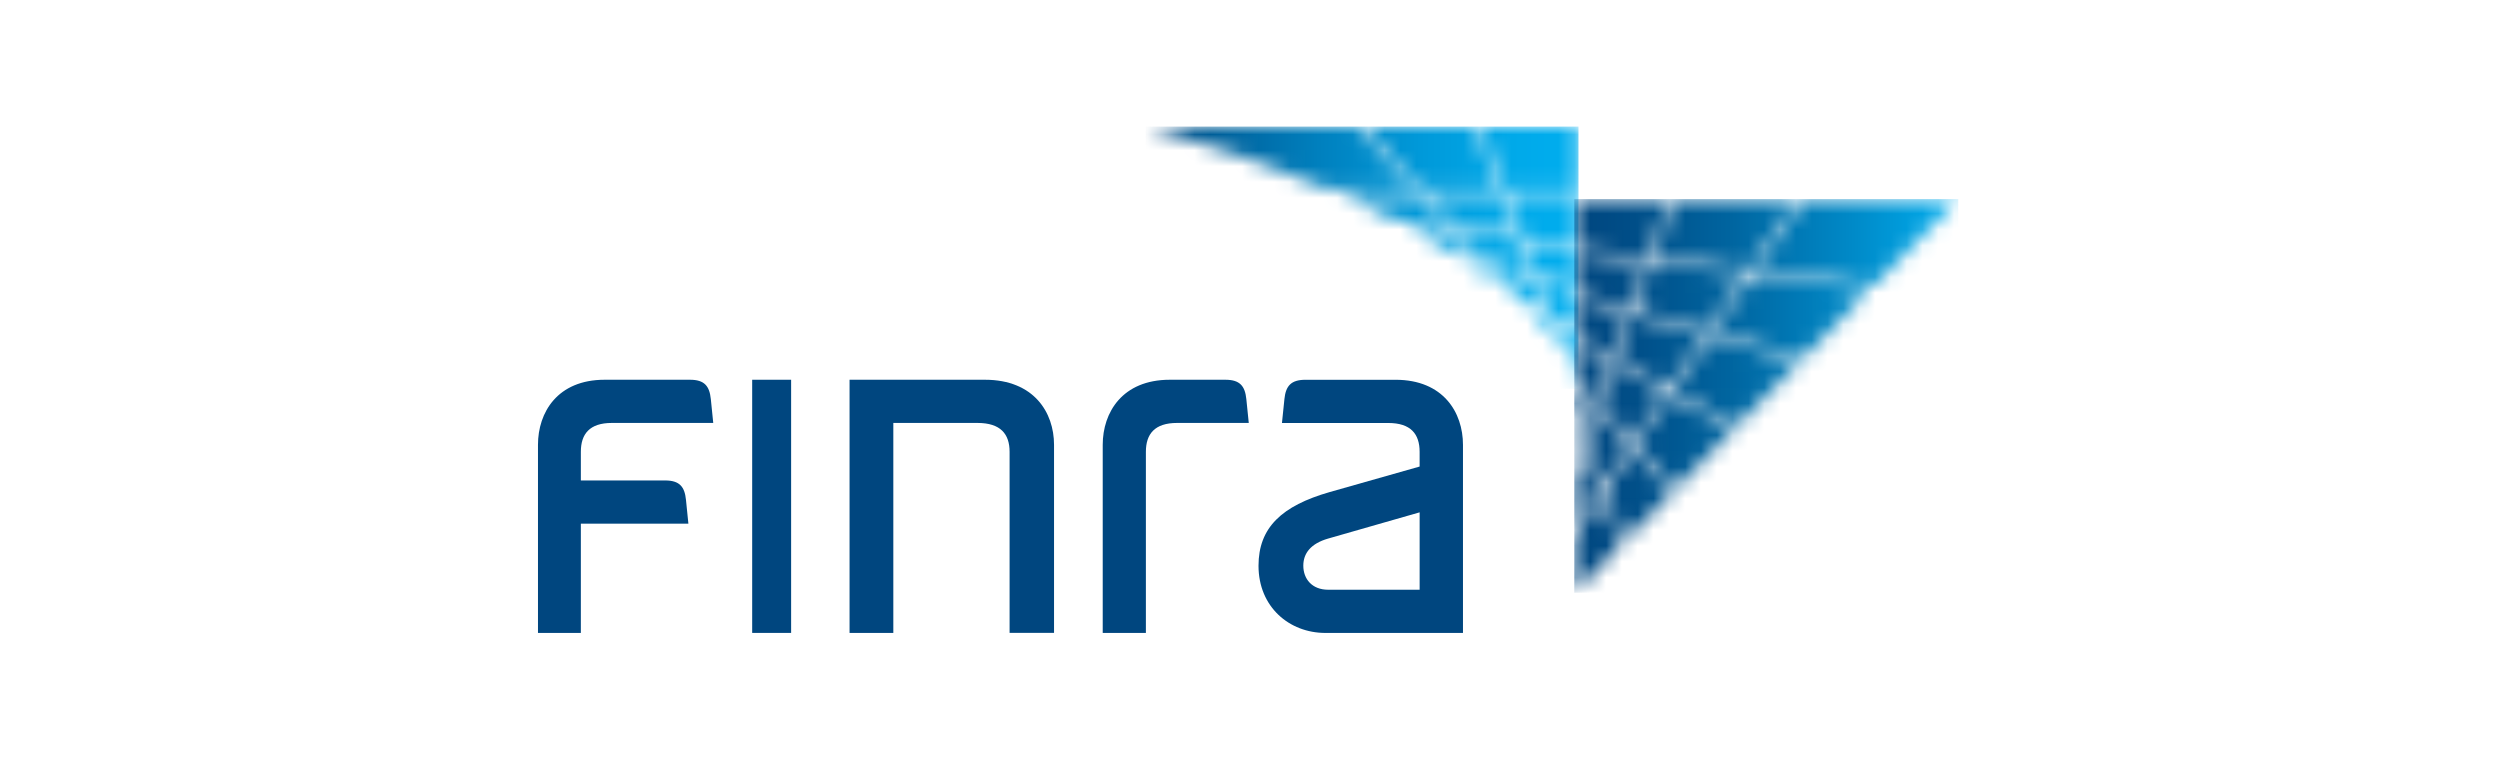 <svg width="158" height="48" viewBox="0 0 158 48" fill="none" xmlns="http://www.w3.org/2000/svg">
<rect x="47.538" y="24" width="2.461" height="16" fill="#00467F"></rect>
<path fill-rule="evenodd" clip-rule="evenodd" d="M88.199 24.002C91.22 24.002 92.46 26.073 92.46 28.113H92.46V40.002H83.768C81.484 40.002 79.538 38.361 79.538 35.756C79.538 33.347 81.002 31.969 84.038 31.098L89.72 29.486V28.555C89.72 27.432 89.164 26.733 87.74 26.733H81.02L81.175 25.223C81.26 24.4 81.581 24.002 82.507 24.002H88.199ZM82.369 35.749C82.369 36.591 82.92 37.271 83.939 37.271V37.271H89.721V32.38L83.943 34.036C82.835 34.354 82.369 34.975 82.369 35.749Z" fill="#00467F"></path>
<path d="M72.42 28.553C72.42 27.429 72.974 26.73 74.391 26.73H78.922C78.922 26.73 78.803 25.558 78.768 25.22C78.683 24.398 78.363 24 77.443 24H73.934C70.926 24 69.692 26.071 69.692 28.111V40H72.42V28.553H72.42Z" fill="#00467F"></path>
<path d="M61.778 26.73C63.236 26.73 63.806 27.429 63.806 28.553V39.999H66.615V28.111C66.615 26.07 65.343 24 62.248 24H53.692V40H56.458V26.73H61.778V26.73Z" fill="#00467F"></path>
<path d="M43.353 31.586C43.27 30.764 42.951 30.365 42.037 30.365H36.71V28.553C36.71 27.429 37.26 26.73 38.667 26.73H45.077C45.077 26.73 44.958 25.558 44.924 25.221C44.839 24.398 44.521 24 43.607 24H38.215C35.226 24 34 26.07 34 28.111V40H36.71V33.096H43.506C43.506 33.096 43.388 31.923 43.353 31.586" fill="#00467F"></path>
<mask id="mask0_5932_47066" style="mask-type:luminance" maskUnits="userSpaceOnUse" x="72" y="8" width="28" height="17">
<path fill-rule="evenodd" clip-rule="evenodd" d="M99.747 24.537C99.752 24.549 99.757 24.558 99.76 24.57V23.639L99.167 22.974L99.747 24.537ZM98.838 22.092L99.76 23.124V21.158L98.16 20.271L98.838 22.092ZM98.21 21.391L97.698 20.013L96.269 19.222L98.21 21.391ZM97.978 19.774L99.76 20.763V18.454L97.216 17.729L97.978 19.774ZM95.571 18.441L97.514 19.517L96.807 17.613L94.154 16.861L95.571 18.441ZM94.047 17.596L94.654 17.931L93.536 16.684L92.278 16.325C92.903 16.744 93.495 17.168 94.047 17.596V17.596ZM97.069 17.33L99.76 18.096V15.665L96.287 15.23L97.069 17.33ZM93.726 16.38L96.658 17.214L95.903 15.181L92.243 14.722L93.726 16.38ZM90.423 15.165C90.716 15.337 91.004 15.511 91.285 15.686L93.107 16.204L91.724 14.657L88.882 14.301C89.415 14.587 89.93 14.875 90.423 15.165V15.165ZM84.682 12.278C84.971 12.403 85.255 12.528 85.534 12.656C86.394 13.043 87.221 13.443 88.013 13.847L91.374 14.267L89.593 12.278H84.682V12.278ZM90.054 12.278L91.893 14.333L95.768 14.818L94.822 12.278H90.054ZM95.191 12.278L96.151 14.866L99.76 15.318V12.278H95.191V12.278ZM72.413 8C74.82 8.68 77.096 9.398 79.194 10.133C80.841 10.713 82.41 11.316 83.879 11.933H89.284L85.766 8H72.413ZM86.225 8L89.747 11.933H94.694L93.234 8H86.225ZM93.599 8L95.062 11.933H99.76V8H93.599Z" fill="white"></path>
</mask>
<g mask="url(#mask0_5932_47066)">
<rect x="72.413" y="8" width="27.348" height="16.57" fill="url(#paint0_linear_5932_47066)"></rect>
</g>
<mask id="mask1_5932_47066" style="mask-type:luminance" maskUnits="userSpaceOnUse" x="99" y="12" width="25" height="26">
<path fill-rule="evenodd" clip-rule="evenodd" d="M99.496 33.83V37.461C99.615 37.338 100.717 36.207 102.391 34.493L101.201 31.333L99.496 33.83ZM99.496 30.148V33.215L101.051 30.935L100.111 28.441L99.496 30.148ZM101.44 30.979L102.659 34.216C103.536 33.319 104.555 32.272 105.663 31.138L103.192 28.413L101.44 30.979ZM99.496 29.124L99.925 27.939L99.496 26.8V29.124ZM100.295 27.939L101.29 30.584L102.951 28.148L100.999 25.992L100.295 27.939ZM103.393 28.117L105.905 30.889C107.051 29.716 108.283 28.452 109.544 27.156L105.544 24.966L103.393 28.117ZM99.496 25.814L100.105 27.437L100.735 25.701L99.496 24.332V25.814ZM101.131 25.621L103.153 27.852L105.238 24.798L102.059 23.058L101.131 25.621ZM99.496 23.817L100.867 25.33L101.751 22.889L99.496 21.655V23.817ZM105.74 24.68L109.795 26.902C111.101 25.561 112.437 24.192 113.74 22.857L108.071 21.266L105.74 24.68ZM102.178 22.732L105.432 24.512L107.717 21.167L103.201 19.899L102.178 22.732ZM99.496 21.263L101.869 22.562L102.868 19.805L99.496 18.859V21.263H99.496ZM108.275 20.965L114.014 22.576C115.475 21.079 116.887 19.631 118.162 18.324L110.706 17.399L108.275 20.965ZM103.319 19.574L107.922 20.866L110.318 17.352L104.388 16.618L103.319 19.574ZM99.496 18.5L102.984 19.479L104.035 16.575L99.496 16.015V18.5V18.5ZM99.496 12.584V15.667L104.153 16.245L105.479 12.584H99.496ZM105.849 12.584L104.509 16.288L110.538 17.033L113.576 12.584H105.849V12.584ZM113.996 12.584L110.927 17.083L118.463 18.015C121.438 14.966 123.599 12.752 123.763 12.584H113.996Z" fill="white"></path>
</mask>
<g mask="url(#mask1_5932_47066)">
<rect x="99.496" y="12.584" width="24.267" height="24.876" fill="url(#paint1_linear_5932_47066)"></rect>
</g>
<defs>
<linearGradient id="paint0_linear_5932_47066" x1="72.407" y1="24.582" x2="99.753" y2="24.582" gradientUnits="userSpaceOnUse">
<stop stop-color="#00467F"></stop>
<stop offset="0.147" stop-color="#005E98"></stop>
<stop offset="0.4" stop-color="#0080BE"></stop>
<stop offset="0.634" stop-color="#0099D9"></stop>
<stop offset="0.842" stop-color="#00A9E9"></stop>
<stop offset="1" stop-color="#00AEEF"></stop>
</linearGradient>
<linearGradient id="paint1_linear_5932_47066" x1="99.488" y1="37.464" x2="123.759" y2="37.464" gradientUnits="userSpaceOnUse">
<stop stop-color="#00467F"></stop>
<stop offset="0.155" stop-color="#004E88"></stop>
<stop offset="0.41" stop-color="#0065A0"></stop>
<stop offset="0.728" stop-color="#008AC8"></stop>
<stop offset="1" stop-color="#00AEEF"></stop>
</linearGradient>
</defs>
</svg>
